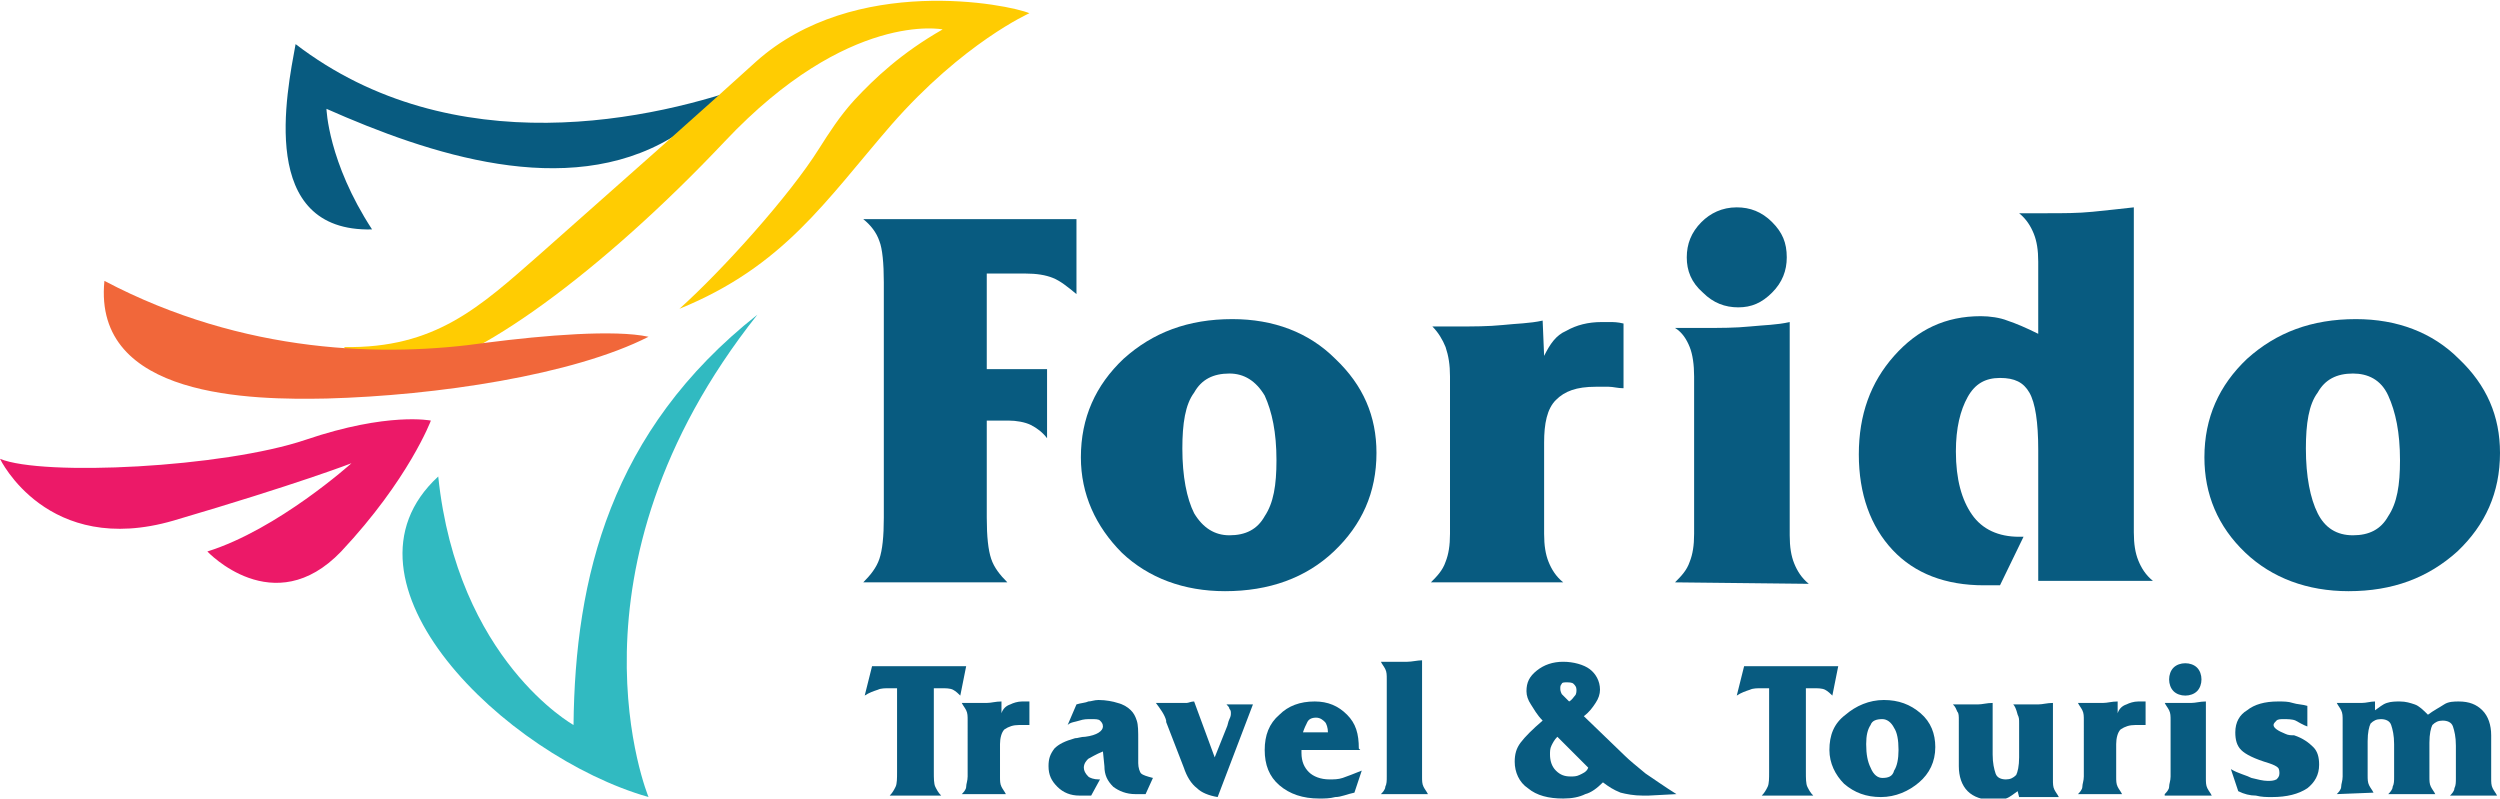 <?xml version="1.0" encoding="utf-8"?>
<!-- Generator: Adobe Illustrator 27.1.0, SVG Export Plug-In . SVG Version: 6.00 Build 0)  -->
<svg version="1.1" id="Layer_1" xmlns="http://www.w3.org/2000/svg" xmlns:xlink="http://www.w3.org/1999/xlink" x="0px" y="0px"
	 viewBox="0 0 170 54.3" style="enable-background:new 0 0 170 54.3;" xml:space="preserve">
<style type="text/css">
	.st0{fill:#085B80;}
	.st1{fill-rule:evenodd;clip-rule:evenodd;fill:#085B80;}
	.st2{fill-rule:evenodd;clip-rule:evenodd;fill:#FFCC02;}
	.st3{fill-rule:evenodd;clip-rule:evenodd;fill:#F1673A;}
	.st4{fill-rule:evenodd;clip-rule:evenodd;fill:#31BAC1;}
	.st5{fill-rule:evenodd;clip-rule:evenodd;fill:#EC1968;}
</style>
<g>
	<g>
		<path class="st0" d="M67.1,25.1h4.1v4.7c-0.3-0.4-0.7-0.7-1.1-0.9c-0.4-0.2-1-0.3-1.5-0.3h-1.5v6.6c0,1.3,0.1,2.2,0.3,2.8
			c0.2,0.6,0.6,1.1,1.1,1.6h-9.8c0.5-0.5,0.9-1,1.1-1.6c0.2-0.6,0.3-1.5,0.3-2.8v-16c0-1.3-0.1-2.3-0.3-2.8
			c-0.2-0.6-0.6-1.1-1.1-1.5h14.5V20c-0.6-0.5-1.1-0.9-1.6-1.1s-1.1-0.3-1.9-0.3h-2.6V25.1z"/>
		<path class="st0" d="M73.5,31.1c0-2.7,1-4.9,2.9-6.7c2-1.8,4.4-2.7,7.4-2.7c2.8,0,5.2,0.9,7,2.7c1.9,1.8,2.8,3.9,2.8,6.4
			c0,2.7-1,4.9-2.9,6.7s-4.4,2.7-7.4,2.7c-2.8,0-5.2-0.9-7-2.6C74.5,35.8,73.5,33.6,73.5,31.1z M83.6,36.4c1.1,0,1.9-0.4,2.4-1.3
			c0.6-0.9,0.8-2.1,0.8-3.8c0-1.9-0.3-3.3-0.8-4.4c-0.6-1-1.4-1.5-2.4-1.5c-1.1,0-1.9,0.4-2.4,1.3c-0.6,0.8-0.8,2.1-0.8,3.8
			c0,1.9,0.3,3.4,0.8,4.4C81.8,35.9,82.6,36.4,83.6,36.4z"/>
		<path class="st0" d="M97.3,39.6c0.4-0.4,0.8-0.8,1-1.4c0.2-0.5,0.3-1.1,0.3-1.9V25.6c0-0.8-0.1-1.4-0.3-2c-0.2-0.5-0.5-1-0.9-1.4
			H99c1.2,0,2.2,0,3.2-0.1c0.9-0.1,1.8-0.1,2.7-0.3l0.1,2.4c0.4-0.8,0.8-1.4,1.5-1.7c0.7-0.4,1.5-0.6,2.4-0.6c0.1,0,0.3,0,0.6,0
			c0.2,0,0.5,0,0.9,0.1v4.4c-0.4,0-0.7-0.1-1-0.1c-0.3,0-0.6,0-0.9,0c-1.3,0-2.1,0.3-2.7,0.9c-0.6,0.6-0.8,1.6-0.8,2.9v6.2
			c0,0.8,0.1,1.4,0.3,1.9c0.2,0.5,0.5,1,1,1.4L97.3,39.6L97.3,39.6z"/>
		<path class="st0" d="M113.9,39.6c0.4-0.4,0.8-0.8,1-1.4c0.2-0.5,0.3-1.1,0.3-1.9V25.6c0-0.8-0.1-1.5-0.3-2c-0.2-0.5-0.5-1-1-1.3
			h1.9c1.2,0,2.2,0,3.2-0.1s1.8-0.1,2.7-0.3v14.5c0,0.8,0.1,1.4,0.3,1.9c0.2,0.5,0.5,1,1,1.4L113.9,39.6L113.9,39.6z M114.7,17.5
			c0-0.9,0.3-1.7,1-2.4c0.6-0.6,1.4-1,2.4-1c0.9,0,1.7,0.3,2.4,1c0.7,0.7,1,1.4,1,2.4c0,0.9-0.3,1.7-1,2.4c-0.7,0.7-1.4,1-2.3,1
			c-0.9,0-1.7-0.3-2.4-1C115,19.2,114.7,18.4,114.7,17.5z"/>
		<path class="st0" d="M138.6,17.8c0-0.8-0.1-1.4-0.3-1.9c-0.2-0.5-0.5-1-1-1.4h1.9c1.1,0,2.1,0,3.1-0.1c1-0.1,1.9-0.2,2.8-0.3v22.1
			c0,0.8,0.1,1.4,0.3,1.9c0.2,0.5,0.5,1,1,1.4h-7.8v-8.9c0-1.9-0.2-3.2-0.6-3.9c-0.4-0.7-1-1-2-1c-1,0-1.7,0.4-2.2,1.3
			c-0.5,0.9-0.8,2.1-0.8,3.7c0,1.9,0.4,3.3,1.1,4.3c0.7,1,1.8,1.5,3.2,1.5h0.3l-1.6,3.3c-0.1,0-0.3,0-0.4,0s-0.4,0-0.7,0
			c-2.6,0-4.7-0.8-6.2-2.4c-1.5-1.6-2.3-3.8-2.3-6.5c0-2.7,0.8-4.9,2.4-6.7c1.6-1.8,3.5-2.7,5.9-2.7c0.6,0,1.3,0.1,1.8,0.3
			c0.6,0.2,1.3,0.5,2.1,0.9L138.6,17.8L138.6,17.8z"/>
		<path class="st0" d="M149.9,31.1c0-2.7,1-4.9,2.9-6.7c2-1.8,4.4-2.7,7.4-2.7c2.8,0,5.2,0.9,7,2.7c1.9,1.8,2.8,3.9,2.8,6.4
			c0,2.7-1,4.9-2.9,6.7c-2,1.8-4.4,2.7-7.4,2.7c-2.8,0-5.2-0.9-7-2.6C150.8,35.8,149.9,33.6,149.9,31.1z M160,36.4
			c1.1,0,1.9-0.4,2.4-1.3c0.6-0.9,0.8-2.1,0.8-3.8c0-1.9-0.3-3.3-0.8-4.4s-1.4-1.5-2.4-1.5c-1.1,0-1.9,0.4-2.4,1.3
			c-0.6,0.8-0.8,2.1-0.8,3.8c0,1.9,0.3,3.4,0.8,4.4C158.1,35.9,158.9,36.4,160,36.4z"/>
	</g>
	<g>
		<g>
			<path class="st0" d="M63.5,52.5c0,0.4,0,0.8,0.1,1c0.1,0.2,0.2,0.4,0.4,0.6h-3.5c0.2-0.2,0.3-0.4,0.4-0.6c0.1-0.2,0.1-0.6,0.1-1
				v-5.7c0,0-0.1,0-0.2,0s-0.1,0-0.3,0c-0.3,0-0.6,0-0.8,0.1c-0.3,0.1-0.6,0.2-0.9,0.4l0.5-2h6.4l-0.4,2c-0.1-0.1-0.3-0.3-0.5-0.4
				c-0.2-0.1-0.5-0.1-0.8-0.1c0,0-0.1,0-0.3,0c-0.1,0-0.1,0-0.2,0L63.5,52.5L63.5,52.5z"/>
			<path class="st0" d="M65.4,54c0.1-0.1,0.3-0.3,0.3-0.5s0.1-0.4,0.1-0.7V49c0-0.3,0-0.5-0.1-0.7s-0.2-0.3-0.3-0.5H66
				c0.4,0,0.8,0,1.1,0c0.3,0,0.6-0.1,1-0.1l0,0.8c0.1-0.3,0.3-0.5,0.6-0.6c0.2-0.1,0.5-0.2,0.8-0.2c0,0,0.1,0,0.2,0s0.2,0,0.3,0v1.6
				c-0.1,0-0.3,0-0.4,0c-0.1,0-0.2,0-0.3,0c-0.4,0-0.7,0.1-1,0.3c-0.2,0.2-0.3,0.6-0.3,1v2.2c0,0.3,0,0.5,0.1,0.7
				c0.1,0.2,0.2,0.3,0.3,0.5L65.4,54L65.4,54z"/>
			<path class="st0" d="M75,51.1c-0.5,0.2-0.8,0.4-1,0.5c-0.1,0.1-0.3,0.3-0.3,0.6c0,0.2,0.1,0.4,0.3,0.6c0.1,0.1,0.4,0.2,0.7,0.2
				h0.1l-0.6,1.1c-0.2,0-0.3,0-0.5,0c-0.1,0-0.2,0-0.3,0c-0.6,0-1.1-0.2-1.5-0.6c-0.4-0.4-0.6-0.8-0.6-1.4c0-0.5,0.1-0.8,0.4-1.2
				c0.3-0.3,0.7-0.5,1.4-0.7c0.2,0,0.4-0.1,0.7-0.1c0.8-0.1,1.2-0.4,1.2-0.7c0-0.2-0.1-0.3-0.2-0.4c-0.1-0.1-0.3-0.1-0.6-0.1
				c-0.3,0-0.5,0-0.8,0.1c-0.3,0.1-0.6,0.1-0.8,0.3l0.6-1.4c0.3-0.1,0.6-0.1,0.8-0.2c0.2,0,0.4-0.1,0.7-0.1c0.5,0,1,0.1,1.3,0.2
				c0.4,0.1,0.7,0.3,0.9,0.5c0.2,0.2,0.3,0.4,0.4,0.7c0.1,0.3,0.1,0.7,0.1,1.4v0.1v1.4c0,0.3,0.1,0.6,0.2,0.7
				c0.1,0.1,0.4,0.2,0.8,0.3L77.9,54c-0.2,0-0.3,0-0.4,0c-0.1,0-0.2,0-0.3,0c-0.6,0-1.1-0.2-1.5-0.5c-0.4-0.4-0.6-0.8-0.6-1.4
				L75,51.1L75,51.1z"/>
			<path class="st0" d="M82.8,54.2c-0.6-0.1-1.1-0.3-1.4-0.6c-0.4-0.3-0.7-0.8-0.9-1.4l-1.2-3.1c0,0,0,0,0-0.1
				c-0.1-0.4-0.4-0.8-0.7-1.2h1.5c0.2,0,0.4,0,0.6,0c0.1,0,0.3-0.1,0.5-0.1l1.4,3.8l0.8-2c0.1-0.2,0.1-0.4,0.2-0.6s0.1-0.3,0.1-0.4
				s0-0.2-0.1-0.3c0-0.1-0.1-0.2-0.2-0.3h1.8L82.8,54.2z"/>
			<path class="st0" d="M92.5,51h-4c0,0,0,0.1,0,0.1s0,0.1,0,0.1c0,0.6,0.2,1,0.5,1.3c0.3,0.3,0.8,0.5,1.4,0.5c0.3,0,0.6,0,0.9-0.1
				c0.3-0.1,0.8-0.3,1.3-0.5l-0.5,1.5c-0.5,0.1-0.9,0.3-1.3,0.3c-0.4,0.1-0.7,0.1-1.1,0.1c-1.1,0-2-0.3-2.7-0.9
				c-0.7-0.6-1-1.4-1-2.4c0-1,0.3-1.8,1-2.4c0.6-0.6,1.4-0.9,2.4-0.9c0.9,0,1.6,0.3,2.2,0.9c0.6,0.6,0.8,1.3,0.8,2.3L92.5,51
				L92.5,51z M90.3,49.8c0-0.3-0.1-0.6-0.2-0.7c-0.1-0.1-0.3-0.3-0.6-0.3c-0.3,0-0.5,0.1-0.6,0.3c-0.1,0.2-0.2,0.4-0.3,0.7H90.3z"/>
			<path class="st0" d="M93.9,54c0.1-0.1,0.3-0.3,0.3-0.5c0.1-0.2,0.1-0.4,0.1-0.7v-6.6c0-0.3,0-0.5-0.1-0.7s-0.2-0.3-0.3-0.5h0.7
				c0.4,0,0.7,0,1.1,0c0.3,0,0.7-0.1,1-0.1v7.9c0,0.3,0,0.5,0.1,0.7c0.1,0.2,0.2,0.3,0.3,0.5L93.9,54L93.9,54z"/>
		</g>
		<path class="st0" d="M109,53.2c-0.4,0.4-0.8,0.7-1.2,0.8c-0.4,0.2-0.9,0.3-1.5,0.3c-1,0-1.8-0.2-2.4-0.7c-0.6-0.4-0.9-1.1-0.9-1.8
			c0-0.5,0.1-0.9,0.4-1.3c0.3-0.4,0.8-0.9,1.5-1.5c-0.4-0.4-0.6-0.8-0.8-1.1c-0.2-0.3-0.3-0.6-0.3-0.9c0-0.6,0.2-1,0.7-1.4
			c0.5-0.4,1.1-0.6,1.8-0.6c0.7,0,1.4,0.2,1.8,0.5c0.4,0.3,0.7,0.8,0.7,1.4c0,0.3-0.1,0.6-0.3,0.9c-0.2,0.3-0.4,0.6-0.8,0.9l2.8,2.7
			c0.3,0.3,0.8,0.7,1.4,1.2c0.6,0.4,1.3,0.9,2.1,1.4l-1.9,0.1c0,0-0.1,0-0.1,0c-0.1,0-0.1,0-0.3,0c-0.6,0-1.1-0.1-1.5-0.2
			C109.7,53.7,109.4,53.5,109,53.2z M108,52.2l-2.1-2.1c-0.2,0.2-0.3,0.4-0.4,0.6c-0.1,0.2-0.1,0.4-0.1,0.6c0,0.4,0.1,0.8,0.4,1.1
			c0.3,0.3,0.6,0.4,1,0.4c0.2,0,0.4,0,0.6-0.1C107.6,52.6,107.9,52.5,108,52.2z M106.7,47.7c0.2-0.1,0.3-0.3,0.4-0.4
			c0.1-0.1,0.1-0.3,0.1-0.4c0-0.2-0.1-0.3-0.2-0.4s-0.3-0.1-0.5-0.1c-0.1,0-0.3,0-0.3,0.1c-0.1,0.1-0.1,0.2-0.1,0.3
			c0,0.1,0,0.2,0.1,0.4C106.3,47.3,106.5,47.5,106.7,47.7z"/>
		<g>
			<path class="st0" d="M122.8,52.5c0,0.4,0,0.8,0.1,1c0.1,0.2,0.2,0.4,0.4,0.6h-3.5c0.2-0.2,0.3-0.4,0.4-0.6c0.1-0.2,0.1-0.6,0.1-1
				v-5.7c-0.1,0-0.1,0-0.2,0c-0.1,0-0.1,0-0.3,0c-0.3,0-0.6,0-0.8,0.1c-0.3,0.1-0.6,0.2-0.9,0.4l0.5-2h6.4l-0.4,2
				c-0.1-0.1-0.3-0.3-0.5-0.4c-0.2-0.1-0.5-0.1-0.8-0.1c0,0-0.1,0-0.3,0c-0.1,0-0.1,0-0.2,0V52.5z"/>
			<path class="st0" d="M124.4,51c0-1,0.3-1.8,1.1-2.4c0.7-0.6,1.6-1,2.6-1c1,0,1.8,0.3,2.5,0.9c0.7,0.6,1,1.4,1,2.3
				c0,1-0.4,1.8-1.1,2.4c-0.7,0.6-1.6,1-2.6,1c-1,0-1.8-0.3-2.5-0.9C124.8,52.7,124.4,51.9,124.4,51z M128,52.9
				c0.4,0,0.7-0.1,0.8-0.5c0.2-0.3,0.3-0.8,0.3-1.4c0-0.7-0.1-1.2-0.3-1.5c-0.2-0.4-0.5-0.6-0.8-0.6c-0.4,0-0.7,0.1-0.8,0.4
				c-0.2,0.3-0.3,0.7-0.3,1.3c0,0.7,0.1,1.2,0.3,1.6C127.4,52.7,127.7,52.9,128,52.9z"/>
			<path class="st0" d="M136.9,47.9h0.6c0.4,0,0.8,0,1.1,0s0.6-0.1,1-0.1v5.2c0,0.3,0,0.5,0.1,0.7c0.1,0.2,0.2,0.3,0.3,0.5h-2.7
				l-0.1-0.4c-0.3,0.2-0.5,0.4-0.8,0.5c-0.3,0.1-0.6,0.1-0.9,0.1c-0.7,0-1.3-0.2-1.7-0.6c-0.4-0.4-0.6-1-0.6-1.7V49
				c0-0.3,0-0.5-0.1-0.6c-0.1-0.2-0.1-0.3-0.3-0.5h0.6c0.4,0,0.8,0,1.1,0s0.6-0.1,1-0.1v3.5c0,0.6,0.1,1,0.2,1.3
				c0.1,0.3,0.4,0.4,0.7,0.4s0.5-0.1,0.7-0.3c0.1-0.2,0.2-0.6,0.2-1.2v-2.3c0-0.3,0-0.4-0.1-0.6C137.1,48.2,137,48,136.9,47.9z"/>
			<path class="st0" d="M141.3,54c0.1-0.1,0.3-0.3,0.3-0.5s0.1-0.4,0.1-0.7V49c0-0.3,0-0.5-0.1-0.7c-0.1-0.2-0.2-0.3-0.3-0.5h0.6
				c0.4,0,0.8,0,1.1,0c0.3,0,0.6-0.1,1-0.1l0,0.8c0.1-0.3,0.3-0.5,0.6-0.6c0.2-0.1,0.5-0.2,0.8-0.2c0,0,0.1,0,0.2,0
				c0.1,0,0.2,0,0.3,0v1.6c-0.1,0-0.3,0-0.4,0c-0.1,0-0.2,0-0.3,0c-0.4,0-0.7,0.1-1,0.3c-0.2,0.2-0.3,0.6-0.3,1v2.2
				c0,0.3,0,0.5,0.1,0.7c0.1,0.2,0.2,0.3,0.3,0.5L141.3,54L141.3,54z"/>
			<path class="st0" d="M147.2,54c0.1-0.1,0.3-0.3,0.3-0.5s0.1-0.4,0.1-0.7V49c0-0.3,0-0.5-0.1-0.7c-0.1-0.2-0.2-0.3-0.3-0.5h0.7
				c0.4,0,0.8,0,1.1,0c0.3,0,0.6-0.1,1-0.1v5.2c0,0.3,0,0.5,0.1,0.7s0.2,0.3,0.3,0.5H147.2z M147.5,46.2c0-0.3,0.1-0.6,0.3-0.8
				c0.2-0.2,0.5-0.3,0.8-0.3c0.3,0,0.6,0.1,0.8,0.3c0.2,0.2,0.3,0.5,0.3,0.8c0,0.3-0.1,0.6-0.3,0.8c-0.2,0.2-0.5,0.3-0.8,0.3
				c-0.3,0-0.6-0.1-0.8-0.3C147.6,46.8,147.5,46.5,147.5,46.2z"/>
			<path class="st0" d="M151.7,52.3c0.5,0.3,1,0.4,1.4,0.6c0.4,0.1,0.8,0.2,1.1,0.2c0.2,0,0.4,0,0.6-0.1c0.1-0.1,0.2-0.2,0.2-0.4
				c0-0.1,0-0.3-0.1-0.4c-0.1-0.1-0.3-0.2-0.6-0.3c-1-0.3-1.6-0.6-1.9-0.9c-0.3-0.3-0.4-0.7-0.4-1.2c0-0.7,0.3-1.2,0.8-1.5
				c0.5-0.4,1.2-0.6,2.1-0.6c0.4,0,0.7,0,1,0.1s0.7,0.1,1,0.2v1.4c-0.3-0.1-0.6-0.3-0.8-0.4s-0.6-0.1-0.8-0.1c-0.2,0-0.4,0-0.5,0.1
				c-0.1,0.1-0.2,0.2-0.2,0.3c0,0.2,0.3,0.4,0.8,0.6c0.2,0.1,0.4,0.1,0.6,0.1c0.6,0.2,1,0.5,1.3,0.8c0.3,0.3,0.4,0.7,0.4,1.2
				c0,0.7-0.3,1.2-0.8,1.6c-0.6,0.4-1.4,0.6-2.4,0.6c-0.4,0-0.7,0-1.1-0.1c-0.4,0-0.8-0.1-1.2-0.3L151.7,52.3z"/>
			<path class="st0" d="M158.9,54c0.1-0.1,0.3-0.3,0.3-0.5s0.1-0.4,0.1-0.7V49c0-0.3,0-0.5-0.1-0.7c-0.1-0.2-0.2-0.3-0.3-0.5h0.6
				c0.4,0,0.8,0,1.1,0c0.3,0,0.6-0.1,0.9-0.1l0,0.6c0.3-0.2,0.5-0.4,0.8-0.5c0.3-0.1,0.6-0.1,0.9-0.1c0.4,0,0.7,0.1,1,0.2
				c0.3,0.1,0.6,0.4,0.9,0.7c0.4-0.3,0.8-0.5,1.1-0.7s0.7-0.2,1-0.2c0.7,0,1.2,0.2,1.6,0.6c0.4,0.4,0.6,1,0.6,1.7v2.9
				c0,0.3,0,0.5,0.1,0.7c0.1,0.2,0.2,0.3,0.3,0.5h-3.2c0.1-0.1,0.3-0.3,0.3-0.5c0.1-0.2,0.1-0.4,0.1-0.7v-2.2c0-0.6-0.1-1-0.2-1.3
				c-0.1-0.3-0.4-0.4-0.7-0.4s-0.5,0.1-0.7,0.3c-0.1,0.2-0.2,0.6-0.2,1.2v2.3c0,0.3,0,0.5,0.1,0.7s0.2,0.3,0.3,0.5h-3.2
				c0.1-0.1,0.3-0.3,0.3-0.5c0.1-0.2,0.1-0.4,0.1-0.7v-2.2c0-0.6-0.1-1-0.2-1.3c-0.1-0.3-0.4-0.4-0.7-0.4s-0.5,0.1-0.7,0.3
				c-0.1,0.2-0.2,0.6-0.2,1.2v2.3c0,0.3,0,0.5,0.1,0.7s0.2,0.3,0.3,0.5L158.9,54L158.9,54z"/>
		</g>
	</g>
	<g>
		<path class="st1" d="M20.1,3c10.7,8.2,24.4,5.2,31.4,2.6c-2,1.7-3.8,2.5-5.9,3.8c-7.1,4.2-16.4,1.1-23.4-2c0,0,0.1,3.6,3.1,8.2
			C17.5,15.8,19.5,6.3,20.1,3z"/>
		<path class="st2" d="M55.7,10.1c0.7-1.1,1.4-2.2,2.4-3.3c1.4-1.5,3.2-3.2,6-4.8c0,0-6.4-1.3-14.8,7.6S32.1,24.9,27.7,25.3
			c0,0-2.9,0.7-4.3-1.7c6.2,0.1,9.2-2.7,13.3-6.3c5.2-4.6,11.3-10,14.7-13.1c6.7-6,17.2-3.9,18.6-3.3c0,0-4.5,2-9.4,7.6
			c-4.5,5.2-7.3,9.6-14.4,12.5C49.1,18.4,53.7,13.3,55.7,10.1z"/>
		<path class="st3" d="M33.1,23.3c-6.9,1-16.5,0.8-26-4.2c-0.8,8,10.1,8.1,15.1,8c7.5-0.2,16.8-1.6,21.9-4.2
			C41.8,22.4,37,22.8,33.1,23.3z"/>
		<path class="st4" d="M44.1,54.2c0,0-6.4-15.4,7.4-32.8c-10,7.9-12.4,17.9-12.5,27.9c0,0-7.9-4.4-9.2-16.9
			C22.1,39.5,34.3,51.4,44.1,54.2z"/>
		<path class="st5" d="M29.3,28.6c0,0-2.9-0.6-8.5,1.3C15.2,31.8,2.9,32.4,0,31.2c0,0,3.2,6.7,11.8,4.2c8.5-2.5,12.1-3.9,12.1-3.9
			s-5,4.5-9.8,6c0,0,4.5,4.8,9.1,0C27.8,32.6,29.3,28.6,29.3,28.6z"/>
	</g>
</g>
</svg>
